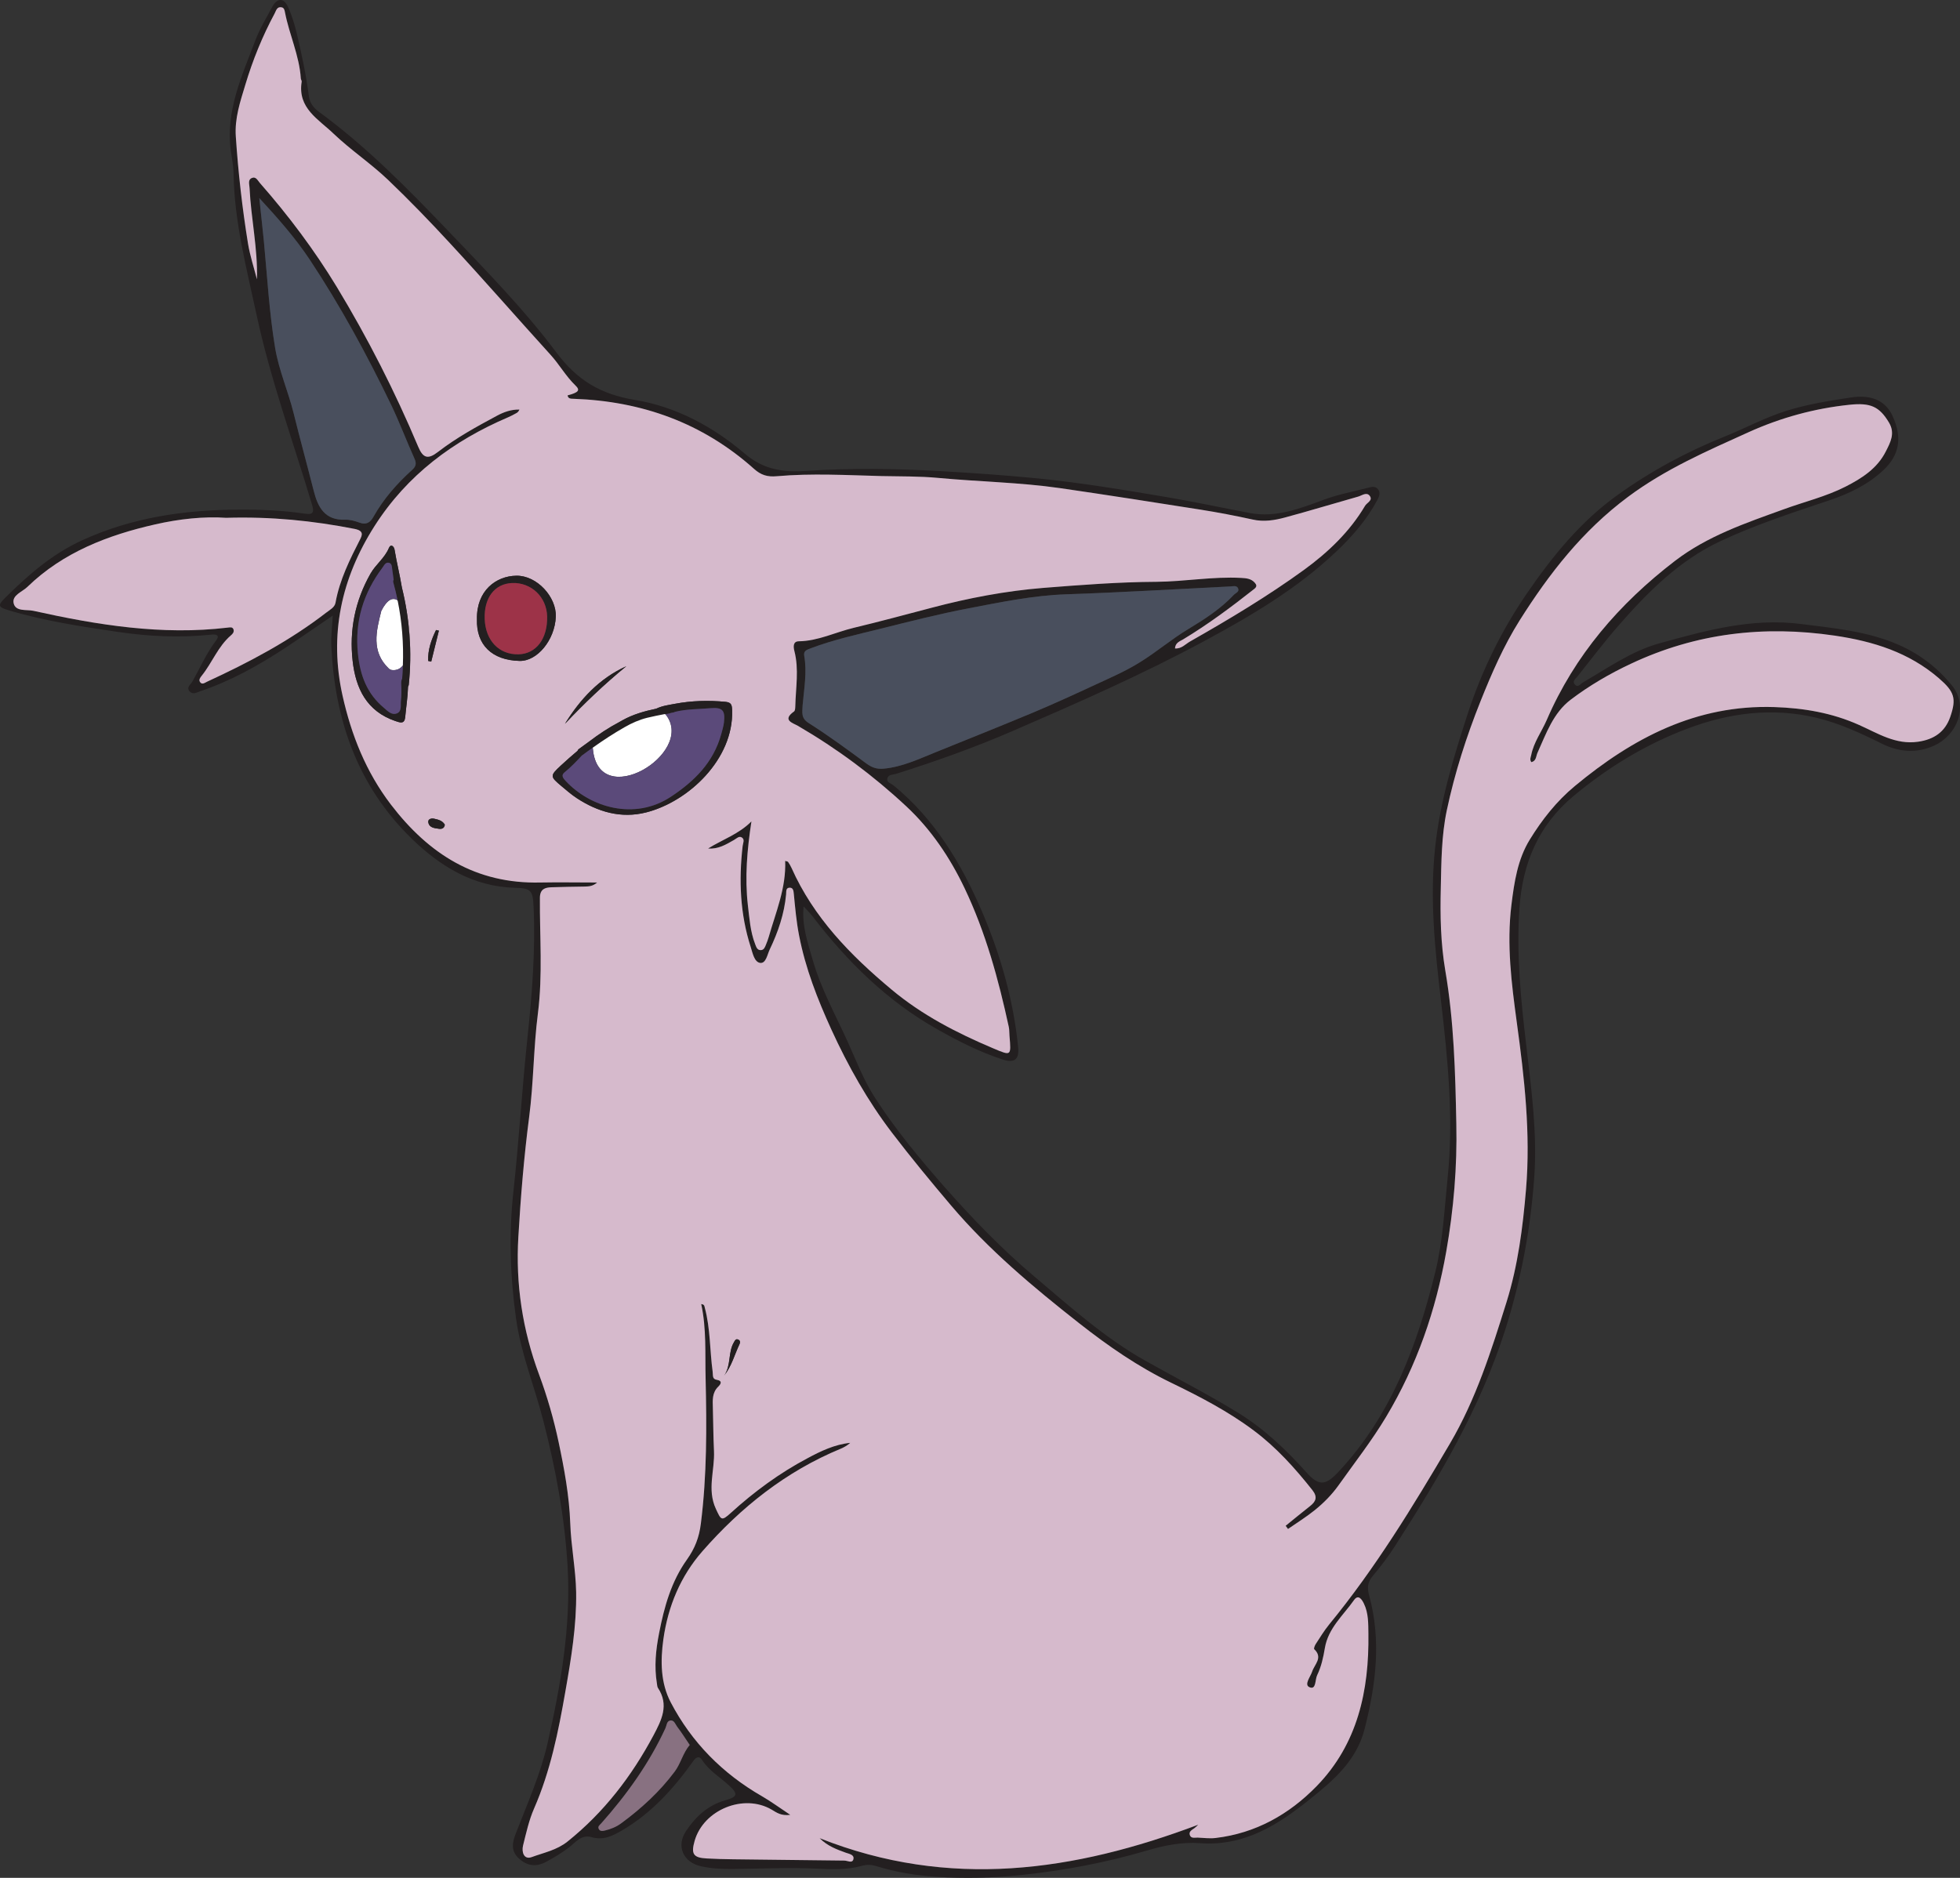 <?xml version="1.0" encoding="UTF-8"?>
<svg id="Layer_2" data-name="Layer 2" xmlns="http://www.w3.org/2000/svg" viewBox="0 0 276.44 264.92">
  <rect x="0" y="0" width="276.44" height="264.92" fill="#333333" stroke="none"/>
  <defs>
    <style>
      .cls-1 {
        fill: #fff;
      }

      .cls-2 {
        fill: #9d3348;
      }

      .cls-3 {
        fill: #d6bacc;
      }

      .cls-4 {
        fill: #231f20;
      }

      .cls-5 {
        fill: #887181;
      }

      .cls-6 {
        fill: #5b4a7a;
      }

      .cls-7 {
        fill: #494f5d;
      }
    </style>
  </defs>
  <g id="Layer_1-2" data-name="Layer 1">
    <g>
      <path class="cls-1" d="M83.62,105.65c-.01-.06-.01-.12-.02-.17,0-.15,0-.3,.05-.41,1.74-2.96,5.5-3.03,8.01-4.6,.69-.43,1.6-.3,2.16,.27,.06,.06,.12,.12,.17,.19,4,5.42-9.58,13.61-10.37,4.72Z"/>
      <path class="cls-1" d="M56.82,93.89c-.37,.46-.87,.71-1.52,.64-.18-.01-.35-.11-.48-.23-2.49-2.39-1.76-5.25-1.04-8.12,.84-1.65,1.64-1.95,2.3-1.48h0c1.64,1.17,2.4,7.19,.74,9.19Z"/>
      <path class="cls-4" d="M275.29,96.69c-2.18-2.68-4.87-4.66-8.02-5.94-4.23-1.73-8.75-2.15-13.26-2.72-6.94-.89-13.46,.93-19.97,2.73-3.92,1.08-7.28,3.49-10.79,5.52-.34,.2-.65,.75-1.08,.34-.51-.49,.05-.86,.33-1.21,1.93-2.42,3.8-4.9,5.84-7.23,4.1-4.69,8.5-9.09,14.21-11.79,4.97-2.34,10.22-4.05,15.44-5.8,2.82-.95,5.44-2.2,7.63-4.25,2.29-2.14,2.69-4.59,1.34-7.59-.96-2.14-2.88-3.14-5.94-2.67-3.05,.46-6.1,.95-9.08,1.88-3.02,.95-5.79,2.46-8.7,3.63-5.37,2.15-10.43,4.89-15.12,8.26-5.18,3.71-9.18,8.64-12.74,13.83-3.6,5.24-6.39,10.94-8.38,17.04-2,6.15-3.88,12.31-4.58,18.77-.79,7.28-.03,14.48,.82,21.71,.97,8.3,1.8,16.63,.93,25.03-.45,4.41-.67,8.89-1.72,13.17-2.55,10.34-6.18,20.23-13.67,28.24-1.82,1.94-2.75,2.06-4.53,.07-2.85-3.19-5.91-6.1-9.59-8.38-4.28-2.64-8.74-4.9-13.11-7.36-5.73-3.21-10.66-7.66-15.67-11.89-4.61-3.89-8.8-8.24-12.79-12.77-3.48-3.98-6.86-8.05-9.71-12.49-1.59-2.47-2.64-5.24-3.85-7.92-1.72-3.78-3.75-7.44-4.9-11.46-.7-2.44-1.56-4.86-1.29-7.57,.43,.47,.88,.91,1.27,1.41,4.88,6.37,10.5,11.93,17.56,15.91,2.98,1.69,6.02,3.23,9.28,4.29,1.69,.55,2.32-.08,2.15-1.77-.67-6.65-2.49-13.01-5.1-19.12-2.91-6.77-6.66-13.02-12.48-17.79-.34-.28-1.02-.41-.86-1.01,.14-.54,.78-.49,1.22-.62,5.55-1.75,11.03-3.7,16.37-6.01,9.17-3.97,18.31-7.98,27.1-12.72,6.64-3.58,13.12-7.4,18.64-12.65,2.26-2.14,4.28-4.47,5.76-7.23,.24-.45,.5-1.01,.12-1.52-.4-.53-.97-.34-1.48-.21-2.07,.53-4.16,.92-6.18,1.67-3.34,1.24-6.72,2.57-10.41,1.88-3.88-.73-7.74-1.57-11.64-2.23-6.16-1.04-12.32-2.07-18.53-2.68-4.52-.44-9.05-.75-13.58-1.01-6.28-.35-12.58-.45-18.87-.02-3.18,.22-5.99-.18-8.61-2.42-4.49-3.83-9.75-6.66-15.53-7.6-4.84-.8-8.14-2.78-11.08-6.71-4.6-6.15-10.03-11.66-15.34-17.23-5.69-5.95-11.46-11.81-18.13-16.7-.76-.55-1.31-1.25-1.43-2.22-.37-2.93-.99-5.8-1.66-8.66-.32-1.35-.72-2.7-1.29-3.95-.59-1.29-1.52-1.24-2.2,0-.83,1.55-1.75,3.05-2.38,4.71-1.9,5.04-4.23,9.97-3.48,15.6,.15,1.06,.37,2.11,.39,3.18,.1,6.83,1.84,13.43,3.26,20.03,1.95,9.07,5.15,17.83,7.81,26.73,.3,1.02,.19,1.45-.93,1.28-3.13-.47-6.27-.6-9.42-.58-7.66,.02-15.11,1.12-22.15,4.36-4.15,1.91-7.51,4.84-10.71,8.01-1.12,1.11-1.14,1.36,.4,1.82,5.02,1.5,10.2,2.29,15.37,3.05,4.39,.65,8.82,.87,13.26,.39,.67-.07,1.22,.08,.65,.83-1.37,1.8-2.26,3.87-3.36,5.81-.25,.44-.88,.8-.37,1.37,.45,.51,1,.15,1.49-.02,4.33-1.46,8.29-3.67,12.09-6.18,2.16-1.43,4.28-2.91,6.6-4.49-.08,1.58-.27,2.95-.2,4.3,.49,10.39,3.69,19.69,11.28,27.11,4.07,3.96,8.72,6.84,14.67,6.99,2.26,.05,2.48,.42,2.58,2.72,.27,6.15-.21,12.26-.86,18.38-.77,7.22-1.19,14.48-1.98,21.69-.67,6.04-.47,12.03,.37,18.02,.7,4.95,2.61,9.57,3.84,14.37,1.75,6.79,3.03,13.66,3.43,20.64,.47,8.39-.96,16.62-2.81,24.77-1,4.43-2.86,8.59-4.5,12.82-.49,1.26-.74,2.45,.43,3.52,1.18,1.09,2.45,1.23,3.83,.49,1.12-.6,2.21-1.25,3.24-2.04,.92-.71,1.76-1.87,3.19-1.45,1.66,.48,2.94-.16,4.34-.98,4.16-2.45,7.26-5.91,10.01-9.77,.39-.55,.83-.77,1.24-.13,.95,1.48,2.45,2.37,3.71,3.51,1.39,1.25,1.34,1.67-.41,2.16-2.47,.69-4.19,2.29-5.56,4.33-1.43,2.13-.42,4.44,2.12,4.99,1.42,.31,2.84,.39,4.29,.38,4-.03,7.99-.24,11.99-.05,2.12,.1,4.28,.19,6.37-.39,.71-.2,1.34-.18,2.03,.03,2.76,.86,5.63,1.33,8.48,1.51,3.98,.26,7.97,.17,11.98-.25,6.03-.63,11.92-1.74,17.73-3.45,2.44-.72,4.91-1.23,7.54-1.04,2.89,.22,5.68-.35,8.38-1.58,2.61-1.2,4.89-2.88,7.09-4.64,3.34-2.67,6.57-5.45,7.7-9.91,1.59-6.24,2.37-12.48,.64-18.8-.3-1.08-.24-1.89,.52-2.79,1.14-1.34,2.2-2.76,3.15-4.24,6.18-9.63,12-19.43,15.51-30.44,2.23-7.02,3.57-14.17,4.1-21.5,.45-6.27-.41-12.49-1.13-18.68-.76-6.43-1.4-12.82-.96-19.31,.43-6.31,2.66-11.69,7.61-15.82,4.84-4.04,10.16-7.29,16.04-9.51,5.89-2.23,11.98-3.04,18.24-1.55,3.25,.78,6.24,2.17,9.2,3.64,2.44,1.22,4.93,1.41,7.43,.28,3.06-1.39,4.97-5.41,2.47-8.5Zm-120.77-.11c-2.94,1.37-5.88,2.71-8.87,3.97-4.5,1.88-9.04,3.69-13.56,5.52-2.42,.97-4.78,2.12-7.44,2.37-.99,.1-1.7-.17-2.49-.75-2.65-1.96-5.32-3.92-8.11-5.69-1.13-.71-.87-1.54-.85-2.47,.2-2.33,.64-4.66,.23-7.01-.13-.7,.36-.85,.91-1.06,3.2-1.21,6.53-1.94,9.84-2.76,4.14-1.03,8.28-2.09,12.47-2.89,4.54-.87,9.07-1.81,13.74-1.97,7.73-.26,15.45-.73,23.17-1.11,.36-.02,.82-.16,1.03,.21,.3,.54-.3,.69-.57,.98-1.85,1.97-4.1,3.42-6.38,4.8-2.39,1.43-4.5,3.25-6.85,4.7-1.98,1.24-4.15,2.18-6.27,3.16ZM41.41,58.28c-.77-3.1-2.08-6.04-2.61-9.22-.83-5.01-1.11-10.07-1.59-15.1-.2-2.01-.43-4.02-.64-6.02,2.59,2.81,5.05,5.58,7.11,8.68,4.34,6.55,8.08,13.43,11.49,20.5,1.2,2.5,2.17,5.1,3.31,7.63,.29,.66,.16,1.08-.34,1.53-2.15,1.94-4.04,4.09-5.47,6.63-.44,.79-1,1.18-1.97,.82-.64-.24-1.35-.43-2.03-.41-2.84,.1-3.83-1.73-4.42-4.07-.93-3.66-1.93-7.3-2.84-10.97Zm4.61,28.14c-5.17,4-10.92,7.03-16.83,9.76-.3,.14-.7,.48-.99,.02-.19-.31,.05-.62,.25-.87,1.47-1.83,2.29-4.12,4.11-5.69,.25-.21,.48-.46,.38-.82-.13-.42-.51-.31-.81-.28-9.3,1.11-18.39-.36-27.43-2.37-.97-.21-2.51,.15-2.78-1.08-.24-1.13,1.22-1.59,1.95-2.3,5.04-4.89,11.36-7.3,18.01-8.81,3.4-.78,6.95-1.15,10-.93,6.43-.19,12.3,.42,18.12,1.56,.9,.18,1.29,.51,.84,1.38-1.48,2.9-2.94,5.8-3.52,9.05-.12,.65-.79,.99-1.3,1.38Zm49.14,163.51c-2.11,2.83-4.7,5.2-7.54,7.29-.7,.52-1.49,.83-2.33,1.03-.31,.07-.67,.12-.84-.23-.18-.36,.13-.55,.35-.79,3.61-4.07,6.76-8.46,9.05-13.42,.18-.38,.17-.95,.61-1.07,.6-.17,.77,.48,1.03,.83,.61,.8,1.15,1.65,1.79,2.6-.97,1.15-1.27,2.63-2.12,3.76ZM270.53,104.64c-3.17,.46-5.69-1.2-8.33-2.37-3.82-1.71-7.79-2.38-11.94-2.52-11.01-.36-19.96,4.35-28.13,11.13-2.6,2.15-4.64,4.76-6.37,7.57-1.71,2.78-2.19,5.98-2.59,9.23-.68,5.6,.01,11.03,.76,16.55,1.07,7.8,1.97,15.67,1.3,23.57-.45,5.35-1.13,10.69-2.74,15.87-2.15,6.87-4.32,13.74-7.99,19.98-5.19,8.83-10.52,17.58-17.04,25.53-.71,.87-1.29,1.84-1.9,2.77-.13,.21-.29,.63-.2,.71,1.27,1.2,.04,2.13-.29,3.15-.25,.76-1.2,1.88-.36,2.22,.94,.39,.75-1.06,1.06-1.7,.59-1.22,.87-2.52,1.09-3.84,.47-2.8,2.6-4.61,4.12-6.77,.61-.86,1.12-.05,1.39,.52,.65,1.33,.61,2.83,.63,4.24,.11,8.01-1.51,15.56-7.31,21.51-3.87,3.97-8.58,6.63-14.22,7.3-.83,.11-1.7-.02-2.55-.05-.4-.01-.94,.16-1.11-.37-.16-.51,.32-.72,.66-.97,.23-.17,.43-.39,.53-.48-17.45,6.58-35.09,9.17-53.4,1.9,1.12,1.12,2.4,1.58,3.69,2.05,.47,.17,1.24,.27,1.07,.93-.16,.61-.83,.18-1.27,.18-4.01-.05-8.02-.09-12.03-.14-2.46-.04-4.93-.02-7.39-.16-1.91-.1-2.22-.65-1.7-2.48,1.26-4.4,6.93-6.71,10.86-4.41,.68,.4,1.32,.91,2.63,.74-1.51-1-2.7-1.88-3.98-2.62-5.56-3.19-9.92-7.6-12.88-13.25-1.43-2.73-1.47-5.82-1.04-8.9,.66-4.67,2.42-8.89,5.5-12.41,5.44-6.21,11.79-11.28,19.51-14.47,.48-.2,.94-.47,1.35-.83-2.2,.22-4.15,1.16-6.05,2.18-3.94,2.09-7.5,4.71-10.79,7.7-1.34,1.22-1.38,1-2.11-.56-1.28-2.75-.14-5.46-.27-8.18-.1-2.03-.1-4.06-.16-6.09-.03-1.07-.12-2.12,.76-2.98,.32-.31,.69-.82-.24-.97-.64-.11-.48-.67-.55-1.15-.41-3-.31-6.07-1.11-9.03-.06-.19-.01-.44-.5-.5,.76,3.5,.53,7.01,.62,10.5,.16,6.83,.19,13.66-.67,20.47-.24,1.95-.84,3.49-1.96,5.07-2.21,3.09-3.21,6.67-3.93,10.39-.47,2.38-.7,4.71-.31,7.09,.04,.21,.04,.46,.14,.62,1.61,2.42,.52,4.55-.63,6.72-3.08,5.76-6.97,10.84-12.11,14.96-1.54,1.23-3.35,1.57-5.06,2.2-1.1,.4-1.44-.71-1.22-1.63,.44-1.76,.83-3.56,1.55-5.21,2.31-5.28,3.43-10.85,4.41-16.47,.82-4.66,1.6-9.34,1.53-14.08-.06-3.23-.72-6.45-.83-9.69-.14-3.9-.85-7.72-1.65-11.5-.68-3.21-1.6-6.4-2.74-9.47-2.35-6.31-3.33-12.79-2.93-19.47,.33-5.64,.79-11.26,1.52-16.87,.64-4.86,.61-9.8,1.24-14.66,.69-5.44,.24-10.86,.28-16.29,0-1.21,.7-1.45,1.63-1.48,1.55-.06,3.1-.07,4.65-.1,.57-.02,1.15-.01,1.79-.57-2.81,0-5.42-.05-8.02,0-9.06,.21-15.7-3.98-21.07-11-3.53-4.63-5.57-9.81-6.81-15.33-1.92-8.58-.21-16.57,4.52-23.98,4.6-7.2,11.09-12.01,18.82-15.32,.4-.17,.77-.37,1.15-.58,.18-.09,.33-.23,.45-.51-1.14-.03-2.19,.34-3.17,.87-2.87,1.54-5.72,3.1-8.31,5.1-1.41,1.09-2.11,.91-2.8-.74-3.28-7.79-7.1-15.3-11.47-22.52-3.17-5.22-6.82-10.08-10.85-14.67-.3-.34-.56-.95-1.11-.72-.64,.25-.37,.91-.35,1.42,.2,4.3,1.17,8.53,1.04,12.89-.43-1.68-.98-3.34-1.26-5.04-.81-5-1.38-10.03-1.72-15.1-.18-2.6,.63-4.96,1.35-7.34,1.04-3.47,2.41-6.84,4.13-10.04,.21-.4,.32-.98,.97-.86,.37,.06,.43,.42,.49,.74,.61,3.13,2.02,6.07,2.23,9.3,.01,.16,.15,.32,.12,.46-.61,3.74,2.4,5.3,4.5,7.33,2.43,2.32,5.25,4.19,7.69,6.52,3.01,2.88,5.91,5.88,8.73,8.94,4.79,5.17,9.42,10.49,14.16,15.71,1.26,1.38,2.17,3.04,3.53,4.35,.71,.68,.45,.98-1.11,1.4,.09,.52,.52,.46,.87,.48,9.61,.34,18.17,3.4,25.4,9.86,.99,.89,1.89,1.19,3.26,1.06,4.91-.43,9.82-.15,14.74-.02,2.67,.06,5.35,.01,8,.26,5.72,.54,11.47,.62,17.18,1.44,6.6,.96,13.19,1.99,19.78,3.03,2.47,.39,4.94,.86,7.38,1.4,1.59,.36,3.11,.11,4.59-.29,3.45-.93,6.86-1.97,10.3-2.94,.53-.15,1.19-.69,1.63-.12,.5,.66-.39,.96-.66,1.43-2.16,3.65-5.22,6.56-8.57,9-5.12,3.72-10.58,6.99-16.11,10.13-.65,.37-1.2,1.05-2.12,.98,.05-.81,.67-1,1.15-1.28,3.52-2.12,6.8-4.57,10.02-7.11,.45-.35,.33-.6,.07-.9-.51-.56-1.16-.62-1.89-.66-4.01-.22-7.98,.52-11.98,.55-5.33,.03-10.66,.44-15.96,.86-5.29,.43-10.56,1.43-15.73,2.8-3.66,.96-7.31,1.95-10.99,2.83-2.59,.62-5.01,1.86-7.75,1.9-.83,.01-.77,.79-.62,1.37,.67,2.59,.19,5.19,.13,7.78-.01,.26-.02,.64-.18,.75-1.74,1.24-.15,1.62,.57,2.04,5.51,3.21,10.62,7.01,15.26,11.34,3.47,3.23,6.15,7.2,8.22,11.54,2.98,6.25,4.78,12.85,6.24,19.58,.09,.41,.06,.85,.1,1.27,.24,2.88,.26,2.83-2.33,1.74-5.13-2.17-10.02-4.69-14.33-8.3-5.79-4.84-10.97-10.14-14.09-17.15-.13-.29-.3-.57-.48-.83-.04-.07-.18-.07-.41-.15,.15,3.82-1.32,7.24-2.33,10.77-.1,.36-.24,.7-.38,1.05-.14,.35-.28,.75-.72,.77-.53,.02-.66-.47-.81-.86-.68-1.75-.8-3.62-1.02-5.46-.45-3.93-.11-7.84,.5-11.84-1.76,1.78-4.08,2.56-6.11,3.82,1.41,.12,2.53-.56,3.65-1.2,.37-.21,.73-.63,1.14-.33,.41,.29,.12,.79,.08,1.2-.55,4.82-.36,9.58,1.14,14.23,.27,.85,.5,2.11,1.32,2.24,.83,.12,1.02-1.18,1.36-1.89,1.18-2.46,2.06-5.03,2.31-7.78,.04-.38-.08-.97,.56-.94,.47,.02,.49,.52,.53,.87,.19,1.96,.36,3.91,.74,5.86,.9,4.66,2.6,8.99,4.55,13.27,2.36,5.16,5.14,10.1,8.58,14.6,2.65,3.47,5.44,6.85,8.27,10.19,5.35,6.32,11.65,11.58,18.11,16.66,4.07,3.2,8.29,6.13,13.01,8.41,4.01,1.94,8.02,4.03,11.61,6.72,3.16,2.36,5.81,5.3,8.27,8.41,.76,.97,.51,1.6-.35,2.27-1.15,.9-2.28,1.84-3.42,2.76,.11,.15,.22,.3,.33,.45,1.27-.88,2.58-1.69,3.78-2.66,1.24-1,2.38-2.15,3.32-3.46,2.28-3.21,4.73-6.34,6.75-9.72,4.31-7.2,7.01-15.01,8.47-23.3,1.05-5.97,1.55-11.98,1.42-18-.14-7.23-.33-14.49-1.56-21.67-.65-3.85-.73-7.73-.63-11.64,.08-3.68,.09-7.35,.85-10.95,1.12-5.27,2.76-10.39,4.76-15.39,1.57-3.92,3.25-7.79,5.5-11.37,4.17-6.61,8.87-12.66,15.29-17.44,5.27-3.93,11.12-6.46,16.99-9.12,4.56-2.06,9.29-3.36,14.26-3.88,2.97-.31,4.22,.25,5.58,2.54,.88,1.5,.18,2.78-.46,4.04-1.21,2.41-3.37,3.79-5.68,4.97-2.77,1.41-5.8,2.13-8.7,3.19-5.36,1.94-10.77,3.76-15.39,7.31-7.84,6.02-14.12,13.29-18.06,22.43-.72,1.66-1.84,3.14-2.19,4.96-.06,.3-.24,.6,.02,.98,.7-.16,.65-.82,.86-1.3,1.23-2.72,2.22-5.63,4.69-7.51,2.64-2,5.5-3.67,8.51-5.08,9.16-4.31,18.72-5.43,28.73-3.96,5.47,.81,10.47,2.37,14.7,6.02,2.18,1.89,2.5,2.83,1.59,5.46-.74,2.12-2.3,3.17-4.53,3.49Z"/>
      <path class="cls-5" d="M97.28,246.17c-.97,1.15-1.27,2.63-2.12,3.76-2.11,2.83-4.7,5.2-7.54,7.29-.7,.52-1.49,.83-2.33,1.03-.31,.07-.67,.12-.84-.23-.18-.36,.13-.55,.35-.79,3.61-4.07,6.76-8.46,9.05-13.42,.18-.38,.17-.95,.61-1.07,.6-.17,.77,.48,1.03,.83,.61,.8,1.15,1.65,1.79,2.6Z"/>
      <path class="cls-7" d="M58.14,66.28c-2.15,1.94-4.04,4.09-5.47,6.63-.44,.79-1,1.18-1.97,.82-.64-.24-1.35-.43-2.03-.41-2.84,.1-3.83-1.73-4.42-4.07-.93-3.66-1.93-7.3-2.84-10.97-.77-3.1-2.08-6.04-2.61-9.22-.83-5.01-1.11-10.07-1.59-15.1-.2-2.01-.43-4.02-.64-6.02,2.59,2.81,5.05,5.58,7.11,8.68,4.34,6.55,8.08,13.43,11.49,20.5,1.2,2.5,2.17,5.1,3.31,7.63,.29,.66,.16,1.08-.34,1.53Z"/>
      <path class="cls-3" d="M50.84,75.99c-1.48,2.9-2.94,5.8-3.52,9.05-.12,.65-.79,.99-1.3,1.38-5.17,4-10.92,7.03-16.83,9.76-.3,.14-.7,.48-.99,.02-.19-.31,.05-.62,.25-.87,1.47-1.83,2.29-4.12,4.11-5.69,.25-.21,.48-.46,.38-.82-.13-.42-.51-.31-.81-.28-9.3,1.11-18.39-.36-27.43-2.37-.97-.21-2.51,.15-2.78-1.08-.24-1.13,1.22-1.59,1.95-2.3,5.04-4.89,11.36-7.3,18.01-8.81,3.4-.78,6.95-1.15,10-.93,6.43-.19,12.3,.42,18.12,1.56,.9,.18,1.29,.51,.84,1.38Z"/>
      <path class="cls-7" d="M174.02,83.92c-1.85,1.97-4.1,3.42-6.38,4.8-2.39,1.43-4.5,3.25-6.85,4.7-1.98,1.24-4.15,2.18-6.27,3.16-2.94,1.37-5.88,2.71-8.87,3.97-4.5,1.88-9.04,3.69-13.56,5.52-2.42,.97-4.78,2.12-7.44,2.37-.99,.1-1.7-.17-2.49-.75-2.65-1.96-5.32-3.92-8.11-5.69-1.13-.71-.87-1.54-.85-2.47,.2-2.33,.64-4.66,.23-7.01-.13-.7,.36-.85,.91-1.06,3.2-1.21,6.53-1.94,9.84-2.76,4.14-1.03,8.28-2.09,12.47-2.89,4.54-.87,9.07-1.81,13.74-1.97,7.73-.26,15.45-.73,23.17-1.11,.36-.02,.82-.16,1.03,.21,.3,.54-.3,.69-.57,.98Z"/>
      <path class="cls-3" d="M273.47,95.69c-4.23-3.65-9.23-5.21-14.7-6.02-10.01-1.47-19.57-.35-28.73,3.96-3.01,1.41-5.87,3.08-8.51,5.08-2.47,1.88-3.46,4.79-4.69,7.51-.21,.48-.16,1.14-.86,1.3-.26-.38-.08-.68-.02-.98,.35-1.82,1.47-3.3,2.19-4.96,3.94-9.14,10.22-16.41,18.06-22.43,4.62-3.55,10.03-5.37,15.39-7.31,2.9-1.06,5.93-1.78,8.7-3.19,2.31-1.18,4.47-2.56,5.68-4.97,.64-1.26,1.34-2.54,.46-4.04-1.36-2.29-2.61-2.85-5.58-2.54-4.97,.52-9.7,1.82-14.26,3.88-5.87,2.66-11.72,5.19-16.99,9.12-6.42,4.78-11.12,10.83-15.29,17.44-2.25,3.58-3.93,7.45-5.5,11.37-2,5-3.64,10.12-4.76,15.39-.76,3.6-.77,7.27-.85,10.95-.1,3.91-.02,7.79,.63,11.64,1.23,7.18,1.42,14.44,1.56,21.67,.13,6.02-.37,12.03-1.42,18-1.46,8.29-4.16,16.1-8.47,23.3-2.02,3.38-4.47,6.51-6.75,9.72-.94,1.31-2.08,2.46-3.32,3.46-1.2,.97-2.51,1.78-3.78,2.66-.11-.15-.22-.3-.33-.45,1.14-.92,2.27-1.86,3.42-2.76,.86-.67,1.11-1.3,.35-2.27-2.46-3.11-5.11-6.05-8.27-8.41-3.59-2.69-7.6-4.78-11.61-6.72-4.72-2.28-8.94-5.21-13.01-8.41-6.46-5.08-12.76-10.34-18.11-16.66-2.83-3.34-5.62-6.72-8.27-10.19-3.44-4.5-6.22-9.44-8.58-14.6-1.95-4.28-3.65-8.61-4.55-13.27-.38-1.95-.55-3.9-.74-5.86-.04-.35-.06-.85-.53-.87-.64-.03-.52,.56-.56,.94-.25,2.75-1.13,5.32-2.31,7.78-.34,.71-.53,2.01-1.36,1.89-.82-.13-1.05-1.39-1.32-2.24-1.5-4.65-1.69-9.41-1.14-14.23,.04-.41,.33-.91-.08-1.2-.41-.3-.77,.12-1.14,.33-1.12,.64-2.24,1.32-3.65,1.2,2.03-1.26,4.35-2.04,6.11-3.82-.61,4-.95,7.91-.5,11.84,.22,1.84,.34,3.71,1.02,5.46,.15,.39,.28,.88,.81,.86,.44-.02,.58-.42,.72-.77,.14-.35,.28-.69,.38-1.05,1.01-3.53,2.48-6.95,2.33-10.77,.23,.08,.37,.08,.41,.15,.18,.26,.35,.54,.48,.83,3.12,7.01,8.3,12.31,14.09,17.15,4.31,3.61,9.2,6.13,14.33,8.3,2.59,1.09,2.57,1.14,2.33-1.74-.04-.42-.01-.86-.1-1.27-1.46-6.73-3.26-13.33-6.24-19.58-2.07-4.34-4.75-8.31-8.22-11.54-4.64-4.33-9.75-8.13-15.26-11.34-.72-.42-2.31-.8-.57-2.04,.16-.11,.17-.49,.18-.75,.06-2.59,.54-5.19-.13-7.78-.15-.58-.21-1.36,.62-1.37,2.74-.04,5.16-1.28,7.75-1.9,3.68-.88,7.33-1.87,10.99-2.83,5.17-1.37,10.44-2.37,15.73-2.8,5.3-.42,10.63-.83,15.96-.86,4-.03,7.97-.77,11.98-.55,.73,.04,1.38,.1,1.89,.66,.26,.3,.38,.55-.07,.9-3.22,2.54-6.5,4.99-10.02,7.11-.48,.28-1.1,.47-1.15,1.28,.92,.07,1.47-.61,2.12-.98,5.53-3.14,10.99-6.41,16.11-10.13,3.35-2.44,6.41-5.35,8.57-9,.27-.47,1.16-.77,.66-1.43-.44-.57-1.1-.03-1.63,.12-3.44,.97-6.85,2.01-10.3,2.94-1.48,.4-3,.65-4.59,.29-2.44-.54-4.91-1.01-7.38-1.4-6.59-1.04-13.18-2.07-19.78-3.03-5.71-.82-11.46-.9-17.18-1.44-2.65-.25-5.33-.2-8-.26-4.92-.13-9.83-.41-14.74,.02-1.37,.13-2.27-.17-3.26-1.06-7.23-6.46-15.79-9.52-25.4-9.86-.35-.02-.78,.04-.87-.48,1.56-.42,1.82-.72,1.11-1.4-1.36-1.31-2.27-2.97-3.53-4.35-4.74-5.22-9.37-10.54-14.16-15.71-2.82-3.06-5.72-6.06-8.73-8.94-2.44-2.33-5.26-4.2-7.69-6.52-2.1-2.03-5.11-3.59-4.5-7.33,.03-.14-.11-.3-.12-.46-.21-3.23-1.62-6.17-2.23-9.3-.06-.32-.12-.68-.49-.74-.65-.12-.76,.46-.97,.86-1.72,3.2-3.09,6.57-4.13,10.04-.72,2.38-1.53,4.74-1.35,7.34,.34,5.07,.91,10.1,1.72,15.1,.28,1.7,.83,3.36,1.26,5.04,.13-4.36-.84-8.59-1.04-12.89-.02-.51-.29-1.17,.35-1.42,.55-.23,.81,.38,1.11,.72,4.03,4.59,7.68,9.45,10.85,14.67,4.37,7.22,8.19,14.73,11.47,22.52,.69,1.65,1.39,1.83,2.8,.74,2.59-2,5.44-3.56,8.31-5.1,.98-.53,2.03-.9,3.17-.87-.12,.28-.27,.42-.45,.51-.38,.21-.75,.41-1.15,.58-7.73,3.31-14.22,8.12-18.82,15.32-4.73,7.41-6.44,15.4-4.52,23.98,1.24,5.52,3.28,10.7,6.81,15.33,5.37,7.02,12.01,11.21,21.07,11,2.6-.05,5.21,0,8.02,0-.64,.56-1.22,.55-1.79,.57-1.55,.03-3.1,.04-4.65,.1-.93,.03-1.62,.27-1.63,1.48-.04,5.43,.41,10.85-.28,16.29-.63,4.86-.6,9.8-1.24,14.66-.73,5.61-1.19,11.23-1.52,16.87-.4,6.68,.58,13.16,2.93,19.47,1.14,3.07,2.06,6.26,2.74,9.47,.8,3.78,1.51,7.6,1.65,11.5,.11,3.24,.77,6.46,.83,9.69,.07,4.74-.71,9.42-1.53,14.08-.98,5.62-2.1,11.19-4.41,16.47-.72,1.65-1.11,3.45-1.55,5.21-.22,.92,.12,2.03,1.22,1.63,1.71-.63,3.52-.97,5.06-2.2,5.14-4.12,9.03-9.2,12.11-14.96,1.15-2.17,2.24-4.3,.63-6.72-.1-.16-.1-.41-.14-.62-.39-2.38-.16-4.71,.31-7.09,.72-3.72,1.72-7.3,3.93-10.39,1.12-1.58,1.72-3.12,1.96-5.07,.86-6.81,.83-13.64,.67-20.47-.09-3.49,.14-7-.62-10.5,.49,.06,.44,.31,.5,.5,.8,2.96,.7,6.03,1.11,9.03,.07,.48-.09,1.04,.55,1.15,.93,.15,.56,.66,.24,.97-.88,.86-.79,1.91-.76,2.98,.06,2.03,.06,4.06,.16,6.09,.13,2.72-1.01,5.43,.27,8.18,.73,1.56,.77,1.78,2.11,.56,3.29-2.99,6.85-5.61,10.79-7.7,1.9-1.02,3.85-1.96,6.05-2.18-.41,.36-.87,.63-1.35,.83-7.72,3.19-14.07,8.26-19.51,14.47-3.08,3.52-4.84,7.74-5.5,12.41-.43,3.08-.39,6.17,1.04,8.9,2.96,5.65,7.32,10.06,12.88,13.25,1.28,.74,2.47,1.62,3.98,2.62-1.31,.17-1.95-.34-2.63-.74-3.93-2.3-9.6,.01-10.86,4.41-.52,1.83-.21,2.38,1.7,2.48,2.46,.14,4.93,.12,7.39,.16,4.01,.05,8.02,.09,12.03,.14,.44,0,1.11,.43,1.27-.18,.17-.66-.6-.76-1.07-.93-1.29-.47-2.57-.93-3.69-2.05,18.31,7.27,35.95,4.68,53.4-1.9-.1,.09-.3,.31-.53,.48-.34,.25-.82,.46-.66,.97,.17,.53,.71,.36,1.11,.37,.85,.03,1.72,.16,2.55,.05,5.64-.67,10.35-3.33,14.22-7.3,5.8-5.95,7.42-13.5,7.31-21.51-.02-1.41,.02-2.91-.63-4.24-.27-.57-.78-1.38-1.39-.52-1.52,2.16-3.65,3.97-4.12,6.77-.22,1.32-.5,2.62-1.09,3.84-.31,.64-.12,2.09-1.06,1.7-.84-.34,.11-1.46,.36-2.22,.33-1.02,1.56-1.95,.29-3.15-.09-.08,.07-.5,.2-.71,.61-.93,1.19-1.9,1.9-2.77,6.52-7.95,11.85-16.7,17.04-25.53,3.67-6.24,5.84-13.11,7.99-19.98,1.61-5.18,2.29-10.52,2.74-15.87,.67-7.9-.23-15.77-1.3-23.57-.75-5.52-1.44-10.95-.76-16.55,.4-3.25,.88-6.45,2.59-9.23,1.73-2.81,3.77-5.42,6.37-7.57,8.17-6.78,17.12-11.49,28.13-11.13,4.15,.14,8.12,.81,11.94,2.52,2.64,1.17,5.16,2.83,8.33,2.37,2.23-.32,3.79-1.37,4.53-3.49,.91-2.63,.59-3.57-1.59-5.46Zm-215.82,.92c-.01,.1-.05,.18-.1,.25-.04,1.47-.27,2.89-.4,4.31-.1,1-.69,.79-1.39,.55-4.05-1.38-5.58-4.6-6.02-8.46-.49-4.35,.33-8.48,2.52-12.34,.74-1.3,2-2.19,2.59-3.61,.26-.63,.72-.25,.8,.24,.29,1.76,.73,3.5,1.03,5.32,1.11,4.48,1.45,9.14,.97,13.74Zm30.68-2.62c-3.07,2.51-5.92,5.23-8.65,8.12,2.15-3.47,4.84-6.39,8.65-8.12Zm-26.83-5.11c.13,.03,.26,.06,.4,.09-.36,1.46-.72,2.91-1.08,4.37-.14-.04-.29-.07-.43-.1-.06-1.56,.44-2.98,1.11-4.36Zm.41,28.04c-.62-.09-1.36-.13-1.5-.9-.08-.48,.42-.6,.78-.53,.6,.13,1.22,.27,1.55,.86-.08,.54-.47,.62-.83,.57Zm11.37-23.68c-3.9-.1-6.12-2.27-6.01-5.88-.08-4.03,2.69-6.1,5.55-6.14,2.9-.05,5.69,3,5.57,5.8-.14,3.26-2.61,6.28-5.11,6.22Zm17.82,21.38c-3.51,.88-6.77-.07-9.75-2.02-.75-.5-1.45-1.09-2.14-1.68-1.63-1.37-1.68-1.46-.12-2.91,.78-.72,1.57-1.42,2.37-2.09,.03-.09,.08-.18,.17-.24,.49-.36,.98-.72,1.47-1.07,1.34-1.02,2.74-1.95,4.24-2.74,.15-.08,.29-.17,.44-.25,1.52-.85,3.12-1.29,4.77-1.64,.88-.42,1.76-.52,2.59-.68,2.37-.45,4.77-.52,7.17-.29,.82,.08,.93,.4,.95,1.23,.21,6.83-6.12,12.86-12.16,14.38Zm13.2,75.01c-.71,1.49-1.11,3.12-2.18,4.45,1.03-1.42,.53-3.27,1.4-4.73,.14-.23,.23-.5,.57-.38,.32,.12,.33,.41,.21,.66Z"/>
      <path class="cls-4" d="M102.31,99.01c-2.4-.23-4.8-.16-7.17,.29-.83,.16-1.71,.26-2.59,.68-1.65,.35-3.25,.79-4.77,1.64-.15,.08-.29,.17-.44,.25-1.5,.79-2.9,1.72-4.24,2.74-.49,.35-.98,.71-1.47,1.07-.09,.06-.14,.15-.17,.24-.8,.67-1.59,1.37-2.37,2.09-1.56,1.45-1.51,1.54,.12,2.91,.69,.59,1.39,1.18,2.14,1.68,2.98,1.95,6.24,2.9,9.75,2.02,6.04-1.52,12.37-7.55,12.16-14.38-.02-.83-.13-1.15-.95-1.23Zm-.2,2.9c-.07,.58-.25,1.15-.4,1.71-1.1,3.94-3.76,6.58-7.07,8.77-5.16,3.42-11.41,1.49-14.84-2.2-.36-.38-.71-.79-.19-1.22,.89-.72,1.69-1.56,2.48-2.41,0-.01,.03-.01,.05-.02,.48-.36,.97-.72,1.46-1.06,1.45-1.03,2.94-2.01,4.49-2.89,1.01-.58,2.06-1.05,3.19-1.33,.82-.2,1.64-.36,2.47-.52h.07c.22-.01,.44-.04,.67-.12,.09-.02,.17-.04,.25-.07,.09-.02,.19-.03,.29-.05,.07-.02,.14-.05,.19-.08,1.63-.4,3.32-.37,4.97-.51,1.71-.15,2.12,.3,1.92,2Z"/>
      <path class="cls-6" d="M102.11,101.91c-.07,.58-.25,1.15-.4,1.71-1.1,3.94-3.76,6.58-7.07,8.77-5.16,3.42-11.41,1.49-14.84-2.2-.36-.38-.71-.79-.19-1.22,.89-.72,1.69-1.56,2.48-2.41,0-.01,.03-.01,.05-.02,.48-.36,.97-.72,1.46-1.06,.01,.05,.01,.11,.02,.17,.79,8.89,14.37,.7,10.37-4.72-.05-.07-.11-.13-.17-.19,.22-.01,.44-.04,.67-.12,.09-.02,.17-.04,.25-.07,.09-.02,.19-.03,.29-.05,.07-.02,.14-.05,.19-.08,1.63-.4,3.32-.37,4.97-.51,1.71-.15,2.12,.3,1.92,2Z"/>
      <path class="cls-4" d="M56.68,82.87c-.3-1.82-.74-3.56-1.03-5.32-.08-.49-.54-.87-.8-.24-.59,1.42-1.85,2.31-2.59,3.61-2.19,3.86-3.01,7.99-2.52,12.34,.44,3.86,1.97,7.08,6.02,8.46,.7,.24,1.29,.45,1.39-.55,.13-1.42,.36-2.84,.4-4.31,.05-.07,.09-.15,.1-.25,.48-4.6,.14-9.26-.97-13.74Zm.04,12.85c-.11,.23-.15,.5-.13,.81,.04,.79,.04,1.6-.05,2.39-.06,.6,.16,1.43-.56,1.72-.74,.3-1.31-.34-1.82-.77-2.39-1.98-3.37-4.58-3.68-7.67-.46-4.57,.77-8.53,3.47-12.13,.24-.33,.46-.84,.98-.65,.37,.14,.34,.61,.4,.98,.06,.46,.12,.92,.19,1.39-.06,.1-.09,.22-.05,.37,.23,.84,.44,1.69,.61,2.54h0c.62,3.03,.86,6.11,.74,9.19-.01,.61-.05,1.22-.1,1.83Z"/>
      <path class="cls-6" d="M56.72,95.72c-.11,.23-.15,.5-.13,.81,.04,.79,.04,1.6-.05,2.39-.06,.6,.16,1.43-.56,1.72-.74,.3-1.31-.34-1.82-.77-2.39-1.98-3.37-4.58-3.68-7.67-.46-4.57,.77-8.53,3.47-12.13,.24-.33,.46-.84,.98-.65,.37,.14,.34,.61,.4,.98,.06,.46,.12,.92,.19,1.39-.06,.1-.09,.22-.05,.37,.23,.84,.44,1.69,.61,2.54-.66-.47-1.46-.17-2.3,1.48-.72,2.87-1.45,5.73,1.04,8.12,.13,.12,.3,.22,.48,.23,.65,.07,1.15-.18,1.52-.64-.01,.61-.05,1.22-.1,1.83Z"/>
      <path class="cls-4" d="M72.82,81.22c-2.86,.04-5.63,2.11-5.55,6.14-.11,3.61,2.11,5.78,6.01,5.88,2.5,.06,4.97-2.96,5.11-6.22,.12-2.8-2.67-5.85-5.57-5.8Zm.31,11.09c-2.74,.06-4.65-1.93-4.77-4.98-.11-2.99,1.4-4.98,3.86-5.08,2.71-.11,4.89,1.97,4.95,4.72,.07,3.14-1.55,5.28-4.04,5.34Z"/>
      <path class="cls-2" d="M77.17,86.97c.07,3.14-1.55,5.28-4.04,5.34-2.74,.06-4.65-1.93-4.77-4.98-.11-2.99,1.4-4.98,3.86-5.08,2.71-.11,4.89,1.97,4.95,4.72Z"/>
      <path class="cls-4" d="M88.33,93.99c-3.07,2.51-5.92,5.23-8.65,8.12,2.15-3.47,4.84-6.39,8.65-8.12Z"/>
      <path class="cls-4" d="M104.3,189.63c-.71,1.49-1.11,3.12-2.18,4.45,1.03-1.42,.53-3.27,1.4-4.73,.14-.23,.23-.5,.57-.38,.32,.12,.33,.41,.21,.66Z"/>
      <path class="cls-4" d="M61.9,88.97c-.36,1.46-.72,2.91-1.08,4.37-.14-.04-.29-.07-.43-.1-.06-1.56,.44-2.98,1.11-4.36,.13,.03,.26,.06,.4,.09Z"/>
      <path class="cls-4" d="M62.74,116.35c-.08,.54-.47,.62-.83,.57-.62-.09-1.36-.13-1.5-.9-.08-.48,.42-.6,.78-.53,.6,.13,1.22,.27,1.55,.86Z"/>
    </g>
  </g>
</svg>